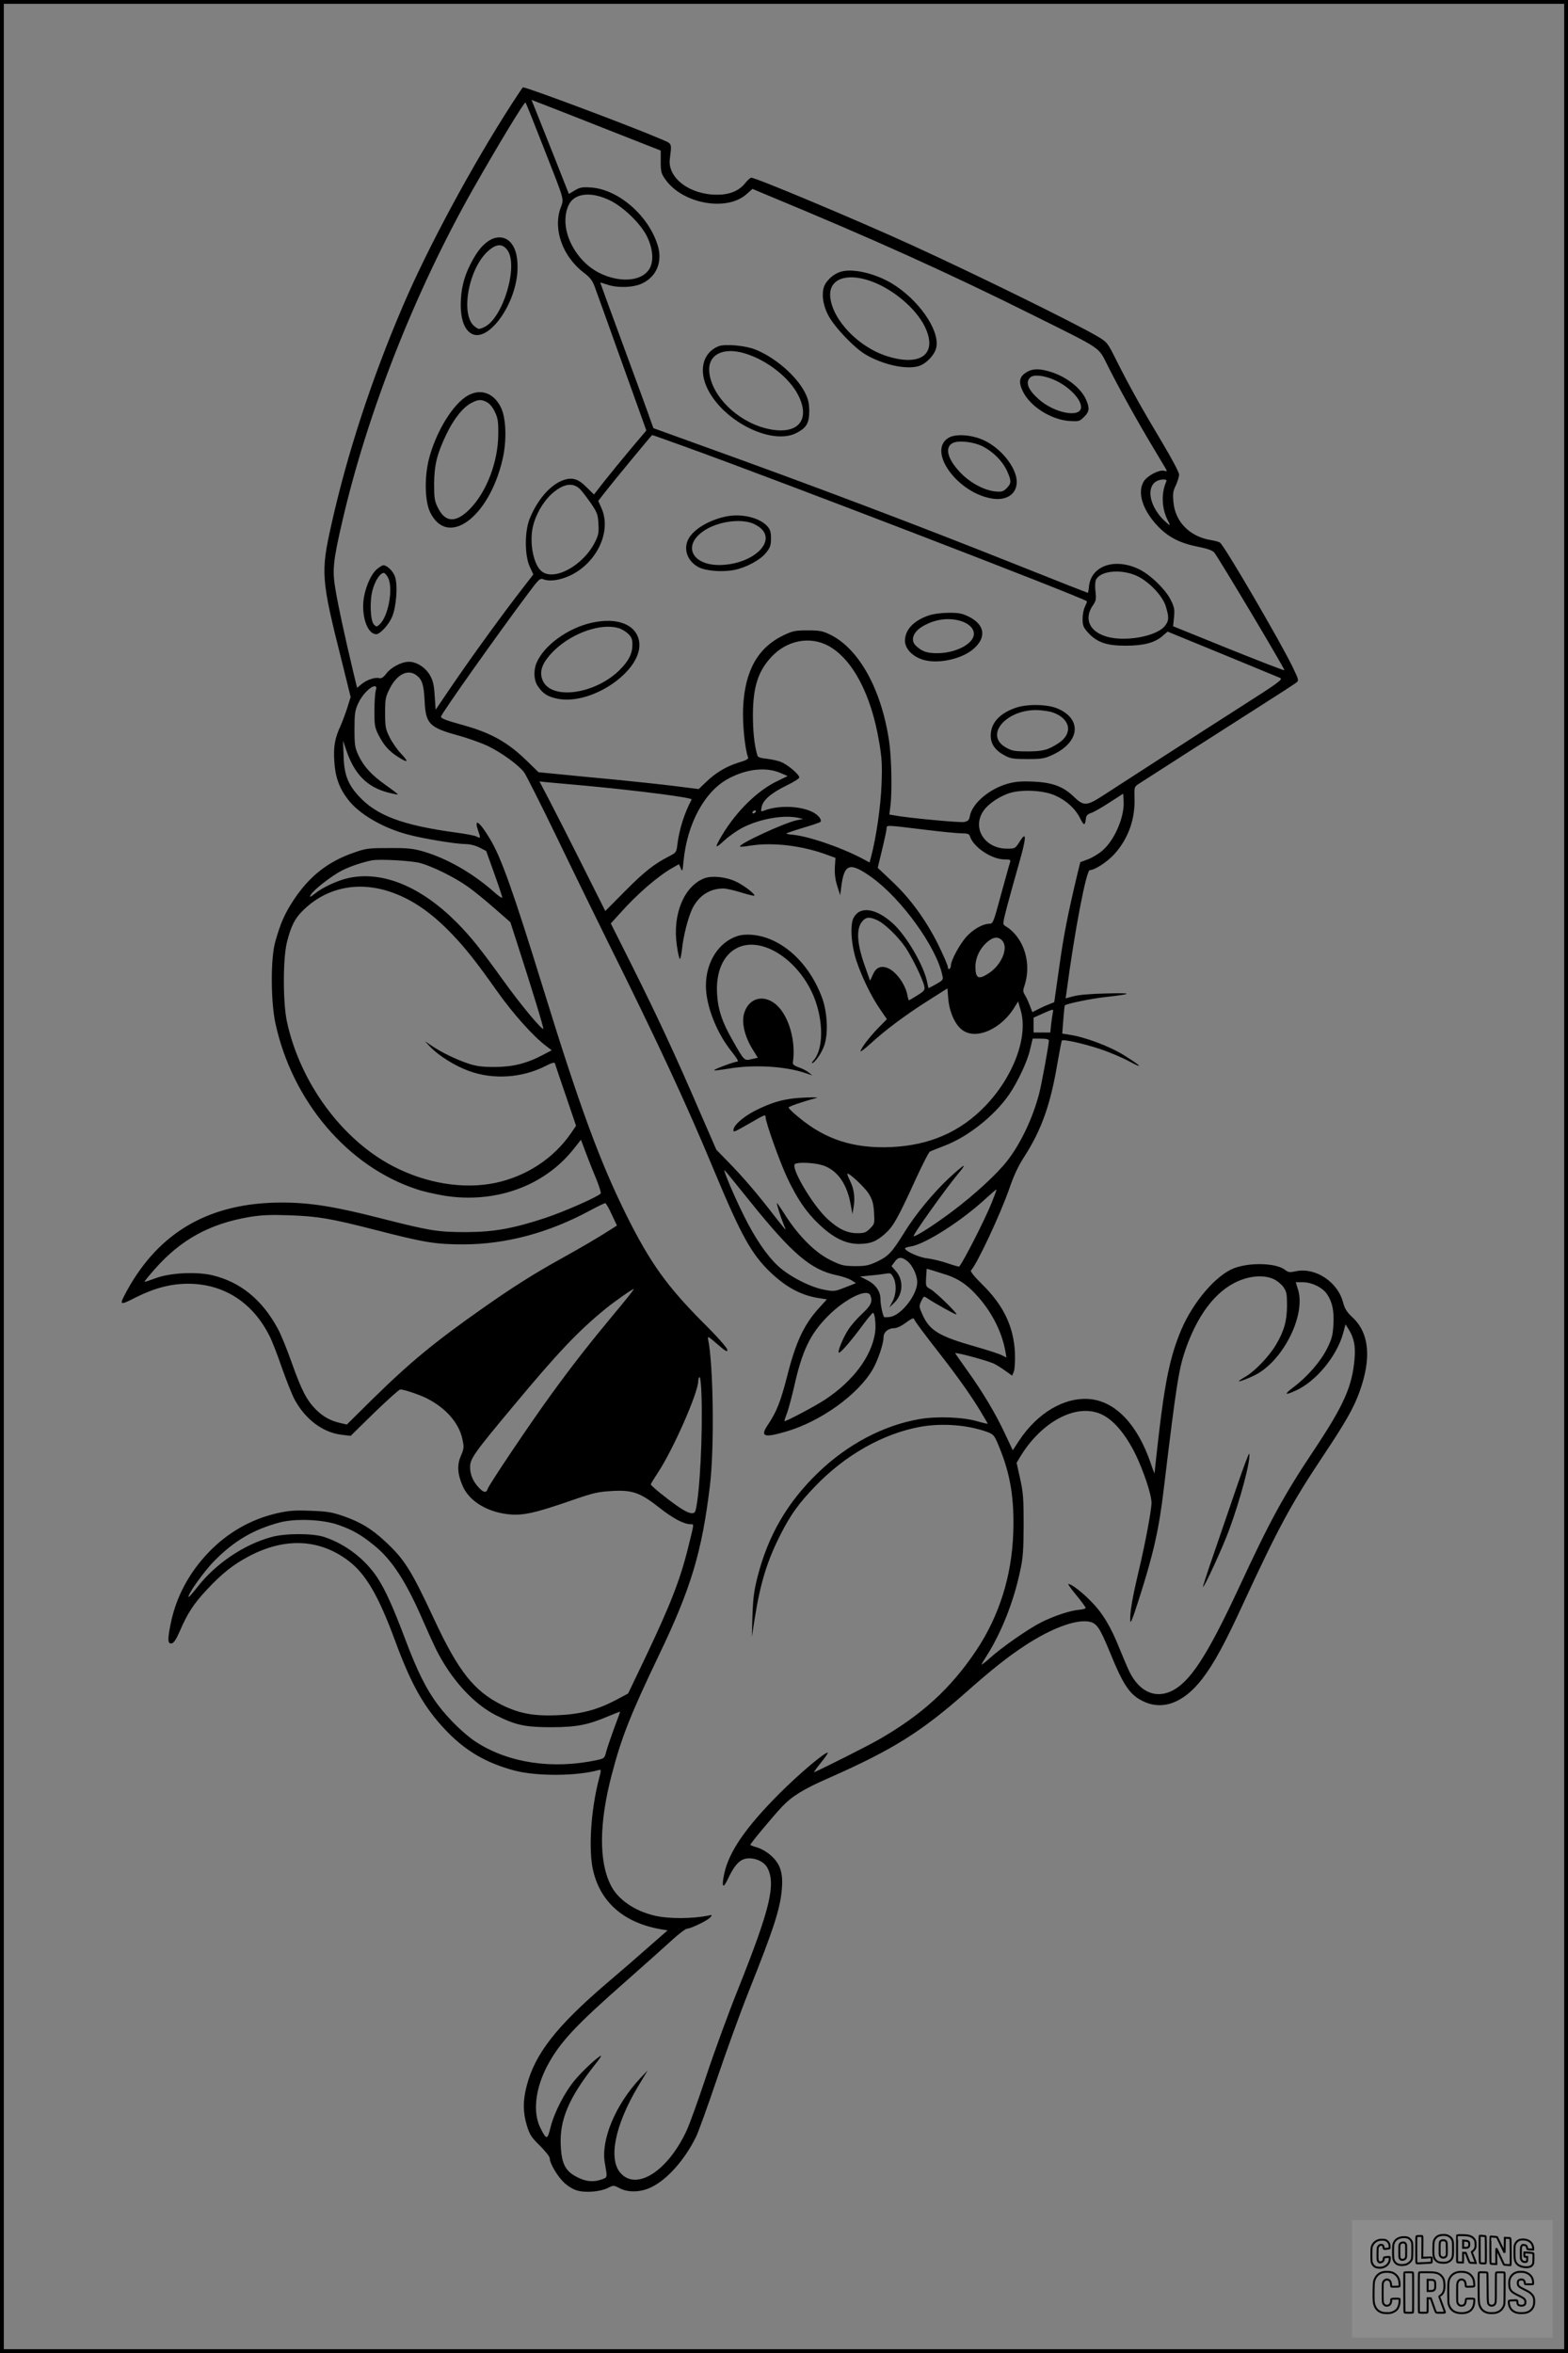 <?xml version="1.0" encoding="UTF-8"?>
<svg xmlns="http://www.w3.org/2000/svg" version="1.0" width="1024pt" height="1536pt" viewBox="0 0 1024 1536" preserveAspectRatio="xMidYMid meet">
  <rect x="0" y="0" width="1024" height="1536" fill="#808080" stroke="none"/>
  <g transform="translate(0.00 0.00) scale(1)">
    <g transform="translate(0,1536) scale(0.1,-0.1)" fill="#000000" stroke="none">
      <path d="M3343 14683 c-261 -404 -550 -941 -713 -1323 -204 -476 -364 -967 -466 -1425 -70 -312 -67 -355 67 -887 l59 -238 -21 -67 c-12 -38 -32 -91 -44 -119 -38 -81 -48 -137 -42 -232 6 -102 31 -174 88 -249 72 -96 229 -188 394 -231 100 -27 315 -62 375 -62 28 0 64 -9 90 -22 l45 -23 52 -145 c29 -80 52 -151 53 -158 0 -8 -26 10 -57 38 -137 121 -305 217 -459 262 -67 19 -102 23 -224 22 -135 0 -151 -2 -232 -31 -165 -57 -286 -152 -387 -303 -61 -92 -89 -154 -124 -280 -30 -110 -29 -382 1 -527 110 -512 474 -940 926 -1087 40 -14 123 -32 182 -42 330 -51 647 63 839 304 l49 62 27 -72 c15 -40 45 -118 68 -172 23 -55 38 -103 34 -107 -25 -25 -238 -118 -363 -160 -211 -69 -333 -91 -515 -92 -185 0 -235 8 -554 89 -303 78 -466 104 -651 104 -465 0 -796 -187 -1008 -570 -57 -104 -55 -105 55 -49 122 61 229 89 341 89 232 0 422 -121 532 -341 16 -30 52 -123 80 -205 29 -82 66 -176 83 -208 70 -131 186 -218 309 -232 l58 -7 155 152 c86 83 162 151 169 151 24 0 122 -33 171 -57 127 -64 213 -162 235 -269 11 -50 10 -61 -10 -107 -26 -60 -23 -118 11 -196 39 -92 143 -161 271 -182 110 -18 184 -3 468 96 116 40 150 47 237 52 134 8 185 -11 313 -112 88 -69 157 -105 202 -105 21 0 22 9 -18 -152 -52 -211 -118 -379 -282 -723 l-110 -230 -79 -42 c-125 -66 -234 -94 -388 -100 -150 -6 -245 12 -357 67 -182 91 -284 219 -442 558 -152 326 -195 394 -324 513 -88 81 -158 123 -269 162 -76 26 -106 31 -216 35 -106 4 -143 1 -221 -17 -171 -40 -322 -127 -446 -257 -126 -132 -209 -288 -244 -457 -23 -108 -21 -139 4 -135 15 2 30 25 55 82 50 116 91 179 179 272 93 100 168 160 268 213 236 126 463 117 654 -28 113 -86 195 -226 304 -521 107 -291 191 -438 334 -588 128 -133 260 -210 446 -260 145 -38 408 -37 552 4 15 4 15 -1 -3 -68 -51 -202 -67 -459 -35 -591 50 -209 204 -341 448 -382 l38 -6 -128 -112 c-70 -62 -190 -166 -267 -231 -331 -283 -472 -463 -526 -674 -25 -97 -24 -173 2 -258 18 -59 30 -77 85 -131 35 -35 64 -71 64 -81 0 -34 51 -120 95 -161 25 -23 61 -45 87 -51 55 -15 148 -7 197 17 37 19 38 19 77 -1 58 -31 144 -27 213 9 101 51 212 176 285 323 15 29 76 198 136 375 60 178 153 435 208 573 167 419 207 543 218 673 9 105 -11 166 -72 219 -24 22 -64 45 -89 52 -25 7 -45 15 -45 17 0 9 151 190 207 249 68 71 138 114 311 190 412 182 599 299 892 558 166 147 272 231 382 303 169 111 327 171 415 158 54 -8 73 -35 139 -195 89 -219 130 -281 216 -324 130 -65 270 -12 391 147 76 99 148 232 272 502 222 480 309 641 515 950 148 222 200 313 239 421 79 220 63 384 -48 486 -35 33 -49 55 -59 93 -34 137 -183 235 -312 206 -37 -8 -47 -7 -67 9 -58 46 -230 51 -335 11 -116 -45 -265 -218 -343 -400 -72 -170 -107 -334 -150 -708 -14 -122 -25 -225 -25 -230 0 -4 -12 25 -25 65 -86 252 -229 403 -397 419 -165 15 -343 -89 -464 -273 l-40 -61 -50 106 c-60 129 -144 271 -244 410 -41 58 -78 110 -82 117 -7 10 181 -39 247 -65 16 -7 51 -28 77 -47 l48 -34 11 27 c6 16 9 68 7 123 -8 170 -75 310 -214 446 -48 47 -79 85 -73 91 38 38 192 366 250 533 30 88 60 151 101 214 109 170 168 336 212 596 15 85 28 156 31 158 9 9 140 -20 243 -54 59 -19 145 -55 192 -80 103 -56 87 -35 -32 39 -89 56 -254 118 -352 132 l-49 8 7 91 c4 49 8 92 10 93 10 11 178 45 261 54 184 20 189 29 15 24 -101 -2 -186 -9 -218 -18 l-53 -14 6 41 c53 401 129 796 152 796 32 0 113 53 159 103 91 100 138 228 133 369 -2 72 -2 72 32 94 61 40 558 358 784 502 121 77 229 147 239 155 19 14 19 16 -21 100 -79 164 -444 790 -475 814 -7 6 -33 13 -58 17 -140 22 -237 120 -247 251 -5 51 -2 72 16 107 11 25 21 56 21 70 0 15 -48 105 -113 214 -132 220 -211 362 -295 529 -59 118 -61 121 -123 158 -141 84 -811 413 -1219 599 -362 165 -1013 438 -1044 438 -6 0 -24 -16 -40 -36 -39 -49 -100 -75 -180 -75 -179 -2 -326 108 -312 231 13 112 19 99 -65 135 -191 82 -866 335 -894 335 -2 0 -34 -48 -72 -107z m677 -190 l295 -116 0 -73 c0 -64 3 -77 30 -115 113 -161 404 -212 532 -95 l37 33 95 -40 c698 -289 1177 -505 1751 -791 440 -219 412 -200 470 -315 74 -149 203 -380 301 -543 49 -81 89 -149 89 -151 0 -3 -9 -3 -19 0 -31 8 -108 -32 -131 -69 -44 -70 -10 -184 86 -287 69 -75 145 -115 263 -139 67 -13 99 -25 111 -39 30 -37 463 -763 458 -768 -3 -3 -167 61 -366 141 l-361 146 6 59 c5 50 2 66 -21 112 -34 70 -138 170 -213 204 -156 72 -306 19 -321 -113 -2 -24 -6 -44 -8 -44 -2 0 -201 78 -441 174 -685 273 -1337 520 -2097 793 l-299 108 -18 50 c-9 28 -87 241 -173 474 -86 233 -156 425 -156 426 0 2 19 -4 43 -12 66 -24 174 -21 231 7 95 45 134 143 101 249 -60 194 -256 364 -434 377 -56 4 -72 2 -106 -18 l-40 -24 -103 261 c-57 143 -112 281 -122 306 l-19 47 127 -49 c70 -27 260 -102 422 -166z m-475 -83 c151 -385 138 -341 114 -413 -47 -140 18 -315 156 -419 37 -28 54 -50 67 -85 10 -26 90 -249 178 -495 l161 -448 -103 -122 c-57 -68 -134 -162 -171 -209 l-68 -87 -48 47 c-54 55 -93 67 -151 47 -85 -29 -172 -129 -222 -255 -32 -82 -32 -235 1 -309 l24 -52 -45 -58 c-150 -192 -351 -469 -509 -701 l-84 -124 -6 89 c-4 69 -11 101 -30 134 -28 51 -87 90 -138 90 -48 0 -116 -35 -148 -77 -18 -24 -32 -33 -45 -30 -28 8 -84 -11 -117 -39 l-29 -24 -27 112 c-57 240 -97 426 -114 529 -22 126 -16 186 45 448 164 709 474 1496 850 2161 164 289 339 578 346 571 3 -3 54 -130 113 -281z m440 -359 c89 -44 201 -153 241 -236 40 -83 45 -167 12 -215 -67 -100 -277 -82 -408 36 -120 109 -170 273 -116 386 37 78 147 90 271 29z m489 -1607 c622 -224 2599 -985 2624 -1009 2 -2 -4 -17 -12 -34 -9 -16 -16 -53 -16 -80 0 -44 5 -56 35 -90 58 -64 121 -86 245 -86 119 0 191 19 243 64 l32 28 356 -146 c195 -80 365 -151 378 -156 21 -10 -4 -28 -261 -192 -279 -178 -753 -484 -896 -577 -105 -68 -125 -69 -188 -8 -70 68 -140 94 -268 100 -74 3 -114 0 -162 -13 -121 -33 -234 -128 -250 -211 -5 -28 -11 -34 -38 -40 -28 -5 -363 26 -454 43 l-34 6 7 56 c12 94 7 320 -9 426 -51 338 -197 600 -384 692 -49 24 -69 28 -147 28 -80 0 -97 -3 -156 -31 -170 -81 -255 -232 -266 -474 -5 -105 12 -269 32 -323 5 -11 -10 -20 -62 -35 -80 -25 -151 -67 -214 -129 l-46 -44 -159 20 c-87 11 -258 29 -379 41 -121 11 -285 27 -364 35 l-144 14 -76 74 c-124 121 -233 182 -411 232 -117 32 -150 45 -150 57 0 16 372 541 569 804 74 99 77 101 104 91 40 -14 105 -4 168 25 175 81 273 286 209 436 l-23 52 37 48 c63 81 311 381 315 382 3 0 99 -34 215 -76z m3141 -231 c-32 -74 -28 -173 10 -247 22 -42 19 -43 -21 -5 -119 114 -122 267 -5 269 18 0 22 -4 16 -17z m-3829 -44 c12 -11 43 -52 70 -90 44 -64 49 -77 52 -138 4 -58 0 -75 -23 -121 -77 -152 -265 -255 -347 -190 -54 42 -82 187 -58 291 18 80 67 164 123 215 74 66 136 77 183 33z m3621 -561 c83 -30 185 -133 207 -208 22 -73 20 -93 -9 -129 -57 -66 -257 -102 -377 -67 -112 32 -150 115 -93 201 23 33 25 43 19 95 -4 34 -2 65 4 77 29 54 148 69 249 31z m-1997 -464 c156 -85 278 -314 330 -620 19 -109 22 -153 17 -284 -5 -142 -35 -348 -68 -472 l-10 -38 -47 25 c-146 77 -363 150 -465 157 -19 2 -33 5 -31 8 3 2 52 19 111 37 58 17 107 34 110 37 14 13 -13 47 -52 66 -82 40 -220 44 -311 10 -26 -10 -26 -10 -20 22 8 45 63 92 164 141 45 22 82 45 82 52 0 19 -74 82 -117 100 -20 9 -63 18 -95 22 -41 4 -59 10 -62 22 -20 69 -29 155 -29 266 1 181 34 285 122 378 101 108 251 136 371 71z m-2688 -194 c35 -27 46 -62 51 -166 7 -149 31 -173 216 -224 62 -17 150 -48 195 -69 92 -44 203 -125 239 -173 13 -18 109 -208 213 -423 103 -214 251 -516 327 -670 329 -661 519 -1069 702 -1510 175 -420 243 -543 368 -662 105 -99 203 -151 322 -168 l45 -7 -50 -55 c-99 -108 -154 -225 -210 -449 -43 -166 -69 -231 -124 -313 -54 -79 -29 -89 118 -46 226 66 470 241 566 407 34 60 70 166 70 208 0 34 31 60 71 60 16 0 48 15 75 36 27 21 50 32 52 26 4 -14 60 -89 173 -234 117 -150 200 -268 262 -370 26 -43 47 -79 47 -81 0 -3 -30 4 -67 15 -98 28 -265 34 -380 14 -235 -41 -469 -165 -660 -349 -201 -194 -326 -409 -395 -677 -24 -93 -30 -142 -34 -255 l-4 -140 19 121 c37 234 83 381 172 554 63 123 115 196 222 307 196 205 445 345 687 389 144 26 313 12 438 -34 42 -16 46 -21 77 -97 74 -179 100 -339 92 -565 -10 -280 -92 -538 -239 -760 -168 -252 -360 -427 -645 -589 -70 -40 -354 -183 -416 -210 -5 -2 14 25 42 60 28 34 49 65 47 67 -12 11 -187 -137 -317 -267 -219 -220 -328 -378 -359 -521 -19 -88 -9 -105 23 -37 31 67 60 107 90 124 52 29 140 3 168 -49 57 -107 19 -267 -191 -793 -62 -154 -155 -408 -207 -565 -52 -157 -110 -317 -128 -356 -121 -263 -325 -397 -431 -281 -83 90 -39 311 111 564 l65 108 -51 -54 c-160 -171 -256 -401 -229 -551 17 -97 18 -93 -20 -107 -56 -19 -102 -15 -161 15 -77 39 -102 87 -107 209 -8 165 53 308 220 521 28 34 47 62 43 62 -15 0 -122 -99 -172 -160 -67 -80 -134 -212 -158 -308 -20 -82 -26 -82 -65 -5 -53 103 -34 263 47 413 81 150 183 259 512 548 128 113 266 236 307 274 41 37 82 68 91 68 25 0 135 54 152 74 13 16 12 17 -10 12 -105 -22 -262 -23 -354 -1 -130 30 -239 105 -285 196 -80 155 -78 408 5 724 63 243 124 396 309 782 209 435 280 673 332 1103 30 246 23 793 -12 959 -5 21 4 16 60 -33 53 -46 66 -54 66 -38 0 12 -62 83 -163 183 -233 235 -340 385 -491 686 -177 355 -308 710 -551 1498 -195 631 -273 850 -346 970 -69 115 -106 139 -76 51 17 -49 16 -51 -13 -36 -10 5 -69 17 -132 25 -351 48 -519 111 -636 239 -70 76 -95 141 -98 260 l-4 101 19 -55 c53 -162 136 -247 276 -284 32 -8 61 -14 63 -12 1 2 -32 28 -75 58 -95 67 -147 123 -182 197 -23 50 -26 68 -26 171 0 100 3 122 24 168 24 54 80 112 107 112 13 0 14 -6 7 -32 -4 -18 -8 -78 -8 -133 0 -90 3 -106 28 -155 34 -66 67 -103 126 -141 66 -42 73 -35 21 20 -25 26 -59 75 -75 107 -27 54 -30 68 -30 160 0 92 3 105 30 159 48 95 121 130 177 85z m2378 -637 l44 -19 -64 -31 c-130 -61 -269 -196 -364 -354 -52 -88 -49 -94 16 -34 34 31 90 69 123 85 115 57 267 82 360 61 l30 -7 -40 -8 c-81 -16 -387 -158 -372 -172 2 -3 33 0 68 6 148 23 340 0 503 -61 l52 -19 -4 -62 c-2 -43 3 -82 16 -122 l19 -60 7 55 c19 153 56 164 200 61 195 -141 421 -454 460 -638 7 -30 4 -33 -40 -58 -25 -14 -48 -26 -49 -26 -2 0 -6 17 -10 38 -20 106 -136 305 -225 385 -111 100 -215 114 -256 35 -24 -46 -15 -179 20 -283 36 -106 95 -228 152 -311 l46 -67 -60 -61 c-57 -59 -112 -132 -112 -149 0 -5 30 19 68 53 95 87 226 185 373 278 l126 80 6 -71 c8 -87 47 -172 96 -204 92 -62 254 13 339 156 l21 34 17 -59 c50 -172 -48 -435 -235 -627 -162 -167 -362 -254 -613 -265 -242 -10 -427 49 -600 193 -38 30 -68 60 -68 65 0 7 80 35 185 64 11 3 -27 4 -85 1 -122 -5 -207 -28 -322 -87 -77 -40 -138 -95 -138 -124 0 -17 0 -17 121 52 84 49 89 50 89 30 0 -32 94 -295 140 -392 66 -140 126 -228 209 -306 92 -88 174 -128 258 -128 78 0 118 16 178 71 51 47 82 103 201 364 41 88 79 163 86 167 7 4 49 21 94 38 154 58 327 195 424 335 56 82 118 213 136 290 l18 75 53 0 c36 0 53 -4 53 -13 0 -24 -49 -292 -64 -347 -42 -160 -119 -322 -206 -435 -66 -86 -216 -224 -360 -332 -119 -89 -234 -163 -253 -163 -13 0 207 308 290 408 25 28 41 52 36 52 -5 0 -48 -36 -96 -81 -100 -93 -221 -239 -291 -354 -80 -129 -104 -155 -175 -189 -57 -27 -77 -31 -147 -31 -74 1 -89 4 -160 39 -98 48 -202 151 -289 283 -32 51 -60 91 -61 90 -4 -4 26 -97 42 -135 8 -18 14 -35 14 -38 0 -3 -32 36 -72 88 -104 136 -212 262 -302 353 l-78 80 -98 225 c-174 403 -283 637 -456 983 l-135 269 60 66 c110 124 246 242 343 297 l42 24 12 -27 c10 -25 12 -20 18 48 24 245 138 455 294 538 120 64 247 77 342 35z m-1265 -83 c340 -32 689 -77 682 -89 -46 -85 -81 -194 -93 -291 -6 -53 -8 -56 -53 -79 -99 -51 -161 -99 -287 -226 l-131 -132 -151 301 c-83 166 -180 356 -215 423 l-64 122 46 -5 c25 -2 145 -13 266 -24z m3056 -63 c73 -32 132 -86 163 -149 25 -50 32 -50 38 1 2 17 12 27 33 34 17 5 71 36 120 68 l90 58 3 -50 c6 -100 -58 -251 -136 -319 -24 -22 -67 -48 -96 -59 l-51 -19 -18 -73 c-64 -269 -90 -401 -119 -608 l-33 -233 -37 -15 c-21 -8 -54 -23 -72 -33 l-34 -17 -18 46 c-9 25 -24 56 -32 68 -11 18 -12 29 -3 54 52 150 -2 322 -125 395 -17 10 -16 17 15 135 18 68 53 193 77 277 48 168 49 212 3 138 -29 -45 -30 -46 -82 -46 -146 0 -231 134 -155 246 31 47 111 100 178 119 83 23 219 15 291 -18z m-1956 -107 c-3 -5 -11 -10 -16 -10 -6 0 -7 5 -4 10 3 6 11 10 16 10 6 0 7 -4 4 -10z m1095 -115 c113 -14 226 -25 252 -25 39 0 48 -4 53 -21 22 -69 142 -149 224 -149 37 0 42 -3 38 -17 -4 -10 -30 -105 -59 -210 -50 -186 -53 -193 -77 -193 -43 -1 -104 -35 -149 -84 -43 -47 -102 -155 -102 -188 0 -9 -4 -20 -10 -23 -5 -3 -10 2 -10 12 0 11 -29 77 -64 149 -79 158 -184 303 -305 415 l-89 84 29 120 c16 66 29 128 29 137 0 23 -5 23 240 -7z m-3285 -219 c83 -23 226 -94 310 -154 39 -27 117 -91 174 -141 l104 -91 43 -133 c101 -313 176 -558 172 -563 -9 -9 -153 164 -260 314 -146 203 -212 286 -305 380 -233 234 -483 338 -705 291 -70 -15 -169 -60 -220 -101 -33 -26 -39 -28 -29 -10 17 32 139 127 207 161 54 27 133 53 194 65 51 9 257 -2 315 -18z m-184 -192 c138 -49 263 -137 396 -277 89 -94 155 -178 289 -367 103 -146 239 -298 323 -360 l34 -26 -59 -31 c-104 -55 -196 -78 -314 -78 -83 0 -120 5 -174 23 -79 27 -171 71 -236 115 l-45 30 35 -37 c54 -57 161 -124 252 -157 158 -58 345 -46 498 31 43 22 61 27 64 18 2 -7 34 -102 71 -210 l67 -197 -33 -48 c-114 -166 -292 -282 -495 -325 -209 -43 -453 -3 -669 110 -333 174 -605 545 -691 942 -27 123 -27 414 0 520 26 103 51 154 102 204 154 154 367 198 585 120z m3164 -179 c47 -19 138 -106 188 -179 44 -66 114 -209 123 -253 5 -26 1 -32 -46 -61 -28 -18 -53 -32 -55 -32 -1 0 -6 15 -9 33 -13 71 -74 155 -127 177 -45 19 -78 5 -98 -41 l-19 -41 -30 85 c-57 156 -63 256 -19 305 24 26 44 28 92 7z m820 -135 c43 -47 -4 -159 -89 -214 -67 -44 -86 -33 -86 47 1 56 29 115 74 155 42 37 75 41 101 12z m331 -467 c-2 -10 -7 -44 -11 -75 l-6 -58 -55 0 -54 0 0 49 0 48 58 26 c69 31 75 32 68 10z m-1526 -994 c105 -22 177 -112 204 -254 l13 -70 8 48 c10 62 2 117 -24 169 -11 23 -19 44 -17 46 9 9 114 -89 140 -131 23 -38 30 -62 34 -122 4 -72 4 -75 -26 -104 -26 -27 -38 -31 -83 -31 -67 0 -123 27 -194 92 -97 88 -245 339 -213 360 18 11 98 10 158 -3z m-454 -239 c280 -348 400 -449 570 -485 36 -7 78 -22 94 -32 l30 -19 -71 -28 c-68 -27 -74 -27 -137 -15 -92 17 -229 88 -302 156 -71 66 -148 178 -220 323 -66 131 -145 320 -127 300 8 -8 81 -98 163 -200z m1580 -12 c-44 -109 -184 -384 -212 -416 -1 -2 -36 8 -77 22 -40 14 -100 28 -133 32 -53 6 -143 47 -144 65 0 4 17 9 37 12 97 16 333 167 493 315 36 33 66 59 68 57 1 -1 -13 -40 -32 -87z m-2481 -76 l34 -72 -39 -25 c-104 -66 -187 -114 -318 -187 -179 -99 -324 -190 -517 -326 -315 -221 -478 -355 -725 -598 l-165 -163 -43 10 c-63 14 -112 41 -160 89 -60 61 -93 125 -157 305 -31 88 -72 189 -92 224 -102 188 -245 304 -429 347 -105 24 -277 15 -368 -20 -38 -14 -70 -25 -72 -23 -2 2 29 40 69 85 169 191 357 294 617 338 81 13 137 15 259 11 189 -7 267 -20 568 -97 314 -81 388 -93 568 -93 277 0 559 75 830 222 50 27 94 48 98 47 5 -1 24 -34 42 -74z m1930 -304 c34 -27 65 -92 65 -138 0 -81 -101 -212 -174 -226 -20 -3 -39 -4 -42 -1 -9 9 -24 80 -24 117 0 50 -32 96 -86 123 l-47 24 69 7 c38 3 83 9 101 12 28 5 33 2 47 -24 22 -43 20 -110 -5 -157 l-21 -40 31 30 c59 55 64 149 11 208 l-28 32 20 27 c23 34 46 35 83 6z m266 -93 c69 -25 120 -59 176 -118 105 -110 176 -248 199 -380 l7 -39 -30 15 c-16 9 -94 34 -174 57 -237 67 -299 105 -345 209 -23 51 -23 55 -8 87 17 35 17 35 43 17 50 -33 176 -103 186 -103 15 0 -135 147 -169 165 -30 16 -31 19 -28 75 l4 58 48 -14 c26 -8 67 -21 91 -29z m2125 -24 c23 -10 52 -34 65 -52 21 -30 24 -45 24 -119 0 -101 -19 -169 -72 -258 -44 -75 -137 -172 -198 -208 -25 -14 -45 -28 -45 -30 0 -7 86 27 125 50 174 103 310 383 263 544 l-16 52 47 0 c60 -1 129 -35 158 -79 34 -51 46 -107 41 -198 -4 -69 -10 -93 -41 -155 -41 -84 -130 -186 -218 -252 -67 -50 -61 -58 16 -22 131 60 265 224 306 371 l16 60 22 -35 c34 -55 44 -108 37 -190 -15 -180 -70 -303 -263 -593 -199 -298 -288 -461 -493 -903 -209 -448 -321 -619 -444 -675 -104 -47 -204 -1 -268 124 -11 22 -40 90 -65 151 -59 149 -113 238 -192 317 -61 61 -124 109 -144 109 -5 0 19 -33 52 -73 34 -41 61 -78 61 -83 0 -5 -18 -10 -40 -12 -57 -4 -164 -39 -250 -82 -85 -43 -259 -164 -337 -235 -29 -26 -53 -44 -53 -41 0 3 15 29 34 58 95 150 175 350 217 548 20 89 23 136 24 305 0 174 -3 214 -23 303 l-23 103 22 37 c139 231 365 352 527 282 81 -35 159 -126 227 -262 54 -112 105 -264 105 -318 0 -46 -39 -256 -80 -430 -44 -185 -60 -276 -59 -335 0 -31 12 -4 55 130 97 302 133 462 164 725 85 704 98 786 147 925 86 237 212 390 369 444 74 25 147 26 200 2z m-4311 -234 c-162 -195 -269 -332 -407 -522 -127 -174 -404 -585 -413 -614 -9 -28 -26 -26 -57 7 -39 41 -58 86 -58 136 0 54 28 93 281 396 295 354 422 488 604 637 66 53 179 132 184 128 2 -2 -58 -78 -134 -168z m1679 127 c16 -41 5 -65 -54 -120 -33 -31 -74 -78 -91 -105 -36 -56 -73 -149 -60 -149 13 0 80 78 153 177 34 46 65 83 69 83 12 0 21 -79 14 -128 -23 -156 -142 -316 -326 -438 -67 -44 -260 -146 -266 -141 -1 2 6 26 17 53 10 28 30 103 45 167 53 240 106 350 224 468 112 112 256 182 275 133z m-1103 -646 c9 -257 -11 -651 -38 -756 -11 -46 -72 -16 -232 112 -33 27 -61 52 -61 56 0 4 21 38 46 76 100 151 264 523 264 600 0 13 4 24 9 24 5 0 10 -51 12 -112z m-2372 -852 c91 -32 147 -63 232 -132 118 -94 212 -239 324 -499 26 -60 63 -141 82 -180 98 -197 245 -358 394 -433 128 -64 189 -77 364 -77 164 1 235 15 376 75 38 16 69 28 69 26 0 -2 -18 -51 -40 -109 -21 -58 -44 -126 -51 -151 -11 -44 -12 -45 -63 -56 -286 -61 -572 -19 -783 116 -77 49 -183 152 -253 245 -76 101 -135 221 -210 419 -82 218 -133 331 -186 412 -80 121 -207 218 -344 264 -75 26 -258 26 -349 0 -179 -49 -362 -173 -481 -325 -30 -38 -56 -68 -58 -66 -11 11 96 163 168 236 127 129 253 204 424 250 103 28 282 21 385 -15z"></path>
      <path d="M5507 13590 c-43 -8 -81 -33 -111 -74 -35 -46 -29 -135 14 -216 40 -76 171 -213 244 -255 113 -66 260 -98 342 -76 51 14 110 75 119 125 22 114 -121 316 -296 419 -101 59 -233 92 -312 77z m174 -63 c144 -49 297 -176 357 -296 89 -179 -21 -267 -245 -196 -187 59 -356 236 -371 386 -11 115 100 160 259 106z"></path>
      <path d="M4690 13099 c-101 -43 -129 -158 -68 -280 106 -212 419 -367 578 -286 67 34 85 65 85 145 -1 53 -7 78 -29 121 -55 107 -192 226 -320 278 -68 28 -204 40 -246 22z m171 -45 c147 -43 297 -161 354 -278 83 -169 -16 -264 -218 -211 -187 49 -350 212 -365 366 -11 112 87 165 229 123z"></path>
      <path d="M6699 12927 c-43 -28 -48 -63 -19 -122 47 -98 183 -184 302 -193 64 -4 68 -3 97 26 35 34 38 56 15 110 -30 73 -121 147 -222 181 -81 27 -130 27 -173 -2z m186 -47 c91 -39 175 -124 175 -177 0 -74 -176 -41 -279 53 -67 60 -86 108 -54 139 21 22 87 16 158 -15z"></path>
      <path d="M6193 12501 c-139 -87 62 -362 289 -396 93 -14 158 31 158 109 0 92 -102 221 -217 273 -79 36 -185 43 -230 14z m225 -55 c68 -35 128 -95 158 -159 30 -66 30 -82 -2 -114 -22 -22 -32 -25 -75 -21 -75 8 -168 59 -232 128 -81 87 -98 161 -45 188 38 19 137 8 196 -22z"></path>
      <path d="M3189 13786 c-44 -30 -77 -73 -118 -153 -43 -86 -61 -163 -62 -259 -1 -93 22 -161 65 -189 112 -74 306 198 306 430 0 80 -16 132 -50 167 -37 36 -91 38 -141 4z m124 -58 c75 -101 -28 -445 -150 -503 -34 -16 -37 -16 -62 3 -96 71 -44 373 84 491 55 50 95 53 128 9z"></path>
      <path d="M3059 12780 c-100 -53 -216 -244 -260 -425 -28 -120 -24 -268 10 -339 113 -232 382 -38 472 341 30 125 25 278 -12 348 -46 89 -128 119 -210 75z m120 -45 c17 -8 39 -34 52 -62 20 -41 24 -63 23 -148 -1 -179 -76 -375 -184 -486 -92 -94 -161 -92 -210 6 -22 44 -25 63 -25 155 1 124 18 195 80 325 48 100 108 176 164 205 44 23 64 24 100 5z"></path>
      <path d="M2462 11645 c-42 -35 -82 -132 -89 -213 -9 -111 31 -212 84 -212 25 0 81 61 103 112 28 64 39 206 20 262 -11 36 -52 76 -76 76 -7 0 -26 -11 -42 -25z m75 -62 c31 -75 -3 -249 -58 -299 -19 -17 -21 -17 -37 -1 -24 25 -29 157 -8 229 17 60 49 108 72 108 8 0 22 -17 31 -37z"></path>
      <path d="M4730 11986 c-108 -25 -203 -84 -235 -146 -34 -66 -5 -145 68 -183 49 -25 159 -33 235 -17 78 16 169 66 206 113 26 33 31 48 31 92 0 43 -5 59 -25 81 -54 58 -176 85 -280 60z m172 -38 c22 -6 53 -24 69 -39 92 -86 -44 -220 -241 -236 -208 -17 -286 127 -124 228 84 52 213 72 296 47z"></path>
      <path d="M6061 11341 c-96 -34 -151 -93 -151 -164 0 -55 56 -109 130 -127 100 -24 248 11 321 77 82 74 70 154 -31 206 -46 23 -66 27 -134 27 -52 -1 -100 -7 -135 -19z m204 -32 c58 -15 95 -49 95 -87 0 -64 -118 -126 -240 -126 -66 0 -98 11 -137 47 -43 39 -18 99 58 137 73 38 150 48 224 29z"></path>
      <path d="M3865 11295 c-155 -34 -313 -148 -361 -262 -21 -50 -18 -115 9 -153 33 -49 65 -69 132 -82 228 -42 558 191 529 374 -18 111 -141 160 -309 123z m174 -35 c19 -5 47 -22 63 -37 22 -21 28 -35 28 -71 0 -59 -24 -107 -85 -167 -159 -156 -439 -196 -499 -71 -30 63 -4 127 82 208 117 109 299 171 411 138z"></path>
      <path d="M6637 10741 c-108 -36 -167 -100 -167 -183 0 -55 29 -97 94 -131 35 -19 57 -22 146 -22 94 0 111 3 165 28 176 82 193 230 36 300 -66 30 -197 33 -274 8z m242 -33 c113 -42 129 -137 34 -199 -68 -45 -103 -54 -203 -54 -83 0 -101 3 -140 25 -152 85 16 264 229 243 30 -3 66 -9 80 -15z"></path>
      <path d="M4601 9627 c-134 -51 -210 -235 -181 -438 7 -49 16 -89 20 -89 4 0 10 29 14 64 8 83 40 208 67 264 42 85 114 132 202 132 20 0 73 -12 117 -26 45 -14 84 -23 86 -21 9 9 -72 71 -124 94 -63 29 -153 38 -201 20z"></path>
      <path d="M4820 9251 c-125 -38 -210 -170 -210 -325 0 -132 70 -310 170 -433 32 -40 45 -63 36 -63 -20 0 -158 -51 -152 -57 2 -2 45 3 95 11 161 28 372 16 501 -29 l45 -15 -25 20 c-14 11 -43 26 -65 33 -30 11 -39 19 -37 33 17 111 -11 246 -70 331 -82 120 -216 110 -250 -18 -15 -60 7 -149 57 -229 l34 -55 -41 -9 c-48 -11 -47 -12 -122 120 -70 121 -97 203 -103 305 -9 143 39 254 129 300 160 82 403 -73 504 -320 63 -157 62 -341 -3 -413 -9 -10 -13 -18 -10 -18 16 0 60 61 78 110 30 78 23 226 -15 324 -72 189 -208 333 -364 385 -62 21 -136 26 -182 12z"></path>
      <path d="M8078 5658 c-42 -123 -110 -321 -151 -440 -42 -120 -73 -218 -71 -218 10 0 125 250 168 365 77 207 146 469 134 505 -2 6 -38 -89 -80 -212z"></path>
    </g>
  </g>
  <rect x="0.0" y="0.0" width="1024.0" height="1536.0" fill="none" stroke="black" stroke-width="5"></rect>
  <g transform="translate(882.93 1449.20) scale(0.128)" opacity="1.0">
    <rect x="0" y="0" width="1024.0" height="600.0" fill="white" fill-opacity="0.1"></rect>
    <g transform="translate(0,650) scale(0.1,-0.1)" stroke="none">
      <path fill="none" stroke="#000000" stroke-width="100" d="M4491 5720 c-164 -43 -269 -147 -319 -315 -19 -65 -29 -577 -13 -693 25 -190 116 -310 276 -367 63 -23 284 -32 370 -16 122 22 249 110 294 205 51 104 56 150 56 496 0 341 -4 385 -48 478 -46 100 -156 184 -282 217 -83 21 -241 19 -334 -5z m270 -273 c19 -12 43 -40 54 -62 18 -37 20 -64 23 -320 5 -339 -1 -384 -56 -436 -87 -82 -235 -56 -289 51 -22 43 -23 53 -23 335 0 314 7 370 52 412 34 32 66 42 139 42 53 1 73 -4 100 -22z"></path>
      <path fill="none" stroke="#000000" stroke-width="100" d="M5367 5723 c-4 -3 -7 -311 -7 -683 0 -618 1 -679 17 -691 12 -10 51 -14 152 -14 l136 0 3 248 2 248 67 -3 67 -3 34 -85 c18 -47 58 -152 89 -235 30 -82 63 -158 73 -168 14 -15 40 -19 165 -24 l148 -6 -5 34 c-4 19 -49 143 -102 276 -53 133 -96 246 -96 251 0 6 15 19 33 31 53 33 104 92 134 156 27 57 28 67 27 195 0 115 -4 144 -23 193 -31 80 -76 135 -148 183 -83 56 -166 82 -303 94 -129 11 -453 14 -463 3z m541 -300 c55 -27 77 -73 77 -163 0 -61 -4 -82 -23 -111 -34 -55 -73 -69 -191 -69 l-101 0 0 187 0 186 101 -6 c66 -4 114 -12 137 -24z"></path>
      <path fill="none" stroke="#000000" stroke-width="100" d="M6514 5685 c-4 -9 -5 -320 -2 -690 3 -511 7 -678 16 -687 19 -19 273 -30 291 -13 11 11 13 126 12 675 -1 364 -6 672 -11 685 -11 28 -27 31 -187 40 -99 6 -114 5 -119 -10z"></path>
      <path fill="none" stroke="#000000" stroke-width="100" d="M3355 5683 c-27 -3 -55 -9 -62 -15 -10 -8 -13 -150 -13 -683 0 -592 2 -674 15 -685 12 -10 52 -11 173 -6 362 15 578 29 590 38 8 7 12 46 12 129 0 108 -2 119 -20 129 -11 6 -24 9 -28 7 -4 -3 -103 -8 -221 -12 l-214 -7 5 545 c4 384 2 549 -5 556 -11 11 -120 12 -232 4z"></path>
      <path fill="none" stroke="#000000" stroke-width="100" d="M7067 5654 c-4 -4 -7 -310 -7 -680 0 -625 1 -673 18 -692 15 -18 31 -21 152 -24 l134 -3 -3 400 c-2 277 1 397 8 390 11 -11 153 -311 251 -530 96 -215 128 -281 142 -292 7 -6 82 -14 165 -17 l153 -7 11 28 c14 34 3 1333 -11 1347 -5 5 -70 11 -144 14 l-136 5 -1 -54 c-1 -30 -5 -200 -8 -379 l-6 -325 -73 150 c-40 83 -123 256 -184 385 -61 129 -117 242 -125 252 -11 12 -40 18 -121 22 -59 4 -130 9 -157 12 -28 3 -54 2 -58 -2z"></path>
      <path fill="none" stroke="#000000" stroke-width="100" d="M2507 5614 c-220 -49 -342 -159 -394 -357 -24 -91 -24 -641 0 -740 57 -233 232 -339 510 -310 56 6 127 21 158 33 76 29 187 114 226 174 64 95 67 114 71 505 2 232 -1 371 -8 404 -27 126 -116 235 -228 278 -74 29 -236 35 -335 13z m191 -281 c15 -11 36 -35 47 -54 19 -32 20 -52 20 -349 0 -309 0 -316 -23 -362 -31 -62 -75 -89 -155 -95 -53 -4 -67 -2 -97 19 -19 13 -44 41 -55 63 -19 37 -20 60 -20 350 0 337 2 351 60 405 54 51 169 63 223 23z"></path>
      <path fill="none" stroke="#000000" stroke-width="100" d="M8568 5491 c-133 -43 -219 -134 -262 -280 -13 -45 -16 -107 -16 -343 0 -320 9 -395 60 -506 73 -156 258 -255 506 -269 191 -11 324 47 376 165 19 42 22 70 26 288 4 209 3 242 -11 256 -19 18 -186 38 -347 41 l-105 2 -3 -95 c-1 -52 2 -102 7 -109 6 -10 33 -16 75 -19 l66 -4 0 -105 c0 -98 -1 -105 -26 -130 -23 -23 -31 -25 -99 -21 -64 3 -79 7 -112 34 -21 16 -49 52 -63 80 -25 49 -25 51 -25 324 0 303 6 348 56 402 28 29 32 30 99 26 105 -6 152 -50 167 -158 8 -53 9 -54 48 -62 22 -5 90 -10 150 -11 l110 -2 3 43 c4 52 -30 180 -66 245 -53 99 -179 183 -317 212 -96 20 -226 18 -297 -4z"></path>
      <path fill="none" stroke="#000000" stroke-width="100" d="M1390 5484 c-203 -45 -359 -207 -390 -404 -13 -83 -13 -616 0 -694 20 -123 100 -235 203 -281 98 -45 271 -51 387 -13 211 67 340 238 340 451 0 54 -3 69 -17 74 -24 9 -264 -15 -280 -28 -7 -7 -13 -31 -13 -60 0 -56 -13 -95 -43 -128 -31 -34 -95 -61 -144 -61 -35 0 -48 6 -77 35 -52 52 -58 99 -54 423 3 257 5 280 24 323 42 89 120 132 202 109 53 -14 72 -42 81 -120 11 -90 15 -92 150 -79 62 6 125 15 138 20 25 9 25 10 21 107 -3 82 -9 106 -33 155 -33 68 -97 130 -163 160 -60 27 -235 33 -332 11z"></path>
      <path fill="none" stroke="#000000" stroke-width="100" d="M1600 3845 c-239 -44 -424 -235 -476 -495 -22 -109 -33 -831 -15 -1000 31 -300 174 -492 425 -572 45 -15 100 -21 211 -25 181 -6 263 8 380 66 147 73 214 152 266 311 26 78 32 117 37 219 4 98 2 125 -9 132 -22 14 -393 11 -407 -3 -7 -7 -12 -39 -12 -73 0 -169 -84 -275 -217 -275 -68 0 -110 18 -150 64 -65 73 -68 99 -68 606 0 446 1 456 22 515 78 208 337 201 392 -11 6 -23 13 -75 16 -115 3 -41 10 -78 15 -83 10 -10 289 -10 357 0 63 9 67 18 60 147 -12 210 -62 331 -181 445 -86 82 -165 123 -280 146 -94 19 -261 20 -366 1z"></path>
      <path fill="none" stroke="#000000" stroke-width="100" d="M5376 3840 c-151 -39 -268 -118 -350 -237 -106 -157 -118 -245 -114 -863 4 -463 5 -477 27 -550 33 -106 72 -178 131 -243 123 -135 290 -197 526 -197 326 0 528 127 610 384 34 106 48 339 20 349 -29 12 -386 9 -400 -2 -7 -6 -16 -44 -20 -85 -17 -192 -81 -266 -226 -266 -93 1 -163 55 -197 152 -16 48 -18 92 -18 503 0 437 1 452 22 520 26 81 57 119 121 147 78 35 188 8 237 -56 30 -40 55 -133 55 -206 0 -92 6 -95 157 -92 70 1 161 5 201 8 87 8 88 9 78 158 -12 189 -62 314 -170 422 -76 76 -130 109 -241 144 -102 33 -337 38 -449 10z"></path>
      <path fill="none" stroke="#000000" stroke-width="100" d="M8441 3845 c-204 -45 -357 -196 -406 -402 -24 -99 -17 -331 13 -416 47 -137 141 -225 342 -323 334 -162 396 -203 438 -284 19 -37 23 -57 20 -116 -3 -59 -8 -77 -30 -107 -39 -50 -98 -70 -190 -65 -137 7 -187 57 -188 185 0 95 4 94 -223 86 -106 -3 -198 -10 -204 -16 -17 -13 -17 -107 1 -200 44 -226 196 -375 436 -423 103 -20 339 -15 435 10 199 53 340 189 391 377 21 78 28 222 15 311 -16 115 -56 191 -145 276 -85 81 -145 117 -386 235 -250 122 -298 173 -301 319 -3 109 52 167 164 175 115 8 183 -49 194 -164 3 -32 10 -64 16 -70 10 -14 340 -17 387 -4 24 7 25 9 22 92 -5 150 -54 269 -153 369 -69 70 -189 133 -297 155 -90 18 -265 18 -351 0z"></path>
      <path fill="none" stroke="#000000" stroke-width="100" d="M2710 3833 c-14 -2 -29 -9 -35 -14 -7 -7 -9 -354 -7 -1017 3 -910 5 -1008 20 -1019 20 -16 384 -18 413 -3 19 10 19 32 19 1019 0 923 -1 1010 -16 1022 -13 10 -61 14 -193 16 -97 1 -187 -1 -201 -4z"></path>
      <path fill="none" stroke="#000000" stroke-width="100" d="M3455 3833 c-47 -12 -45 32 -45 -1034 0 -987 0 -1009 19 -1019 12 -6 98 -10 210 -10 159 0 192 3 205 16 14 13 16 61 16 370 l0 355 81 -3 82 -3 88 -245 c49 -135 105 -292 124 -350 20 -58 45 -113 57 -122 18 -16 45 -18 229 -18 184 0 210 2 216 16 7 19 16 -7 -153 448 -74 197 -134 362 -134 366 0 4 23 22 50 40 162 104 228 273 217 560 -8 225 -46 336 -153 450 -104 110 -219 160 -413 179 -101 11 -657 13 -696 4z m721 -409 c64 -48 69 -61 72 -231 4 -176 -7 -223 -59 -267 -43 -36 -89 -46 -216 -46 l-113 0 0 286 0 286 144 -4 c127 -3 148 -5 172 -24z"></path>
      <path fill="none" stroke="#000000" stroke-width="100" d="M6510 3834 c-51 -11 -50 7 -50 -683 1 -672 7 -842 35 -951 45 -175 148 -311 289 -380 117 -58 200 -73 376 -68 124 4 156 9 225 32 108 37 176 79 246 153 61 66 117 169 140 258 9 37 13 248 16 831 4 727 3 782 -13 795 -13 11 -57 14 -204 14 -171 0 -190 -2 -209 -19 -21 -19 -21 -19 -21 -746 0 -782 0 -782 -52 -861 -64 -95 -228 -106 -302 -19 -61 73 -60 64 -66 877 -4 562 -8 745 -17 754 -13 13 -341 23 -393 13z"></path>
    </g>
  </g>
</svg>
